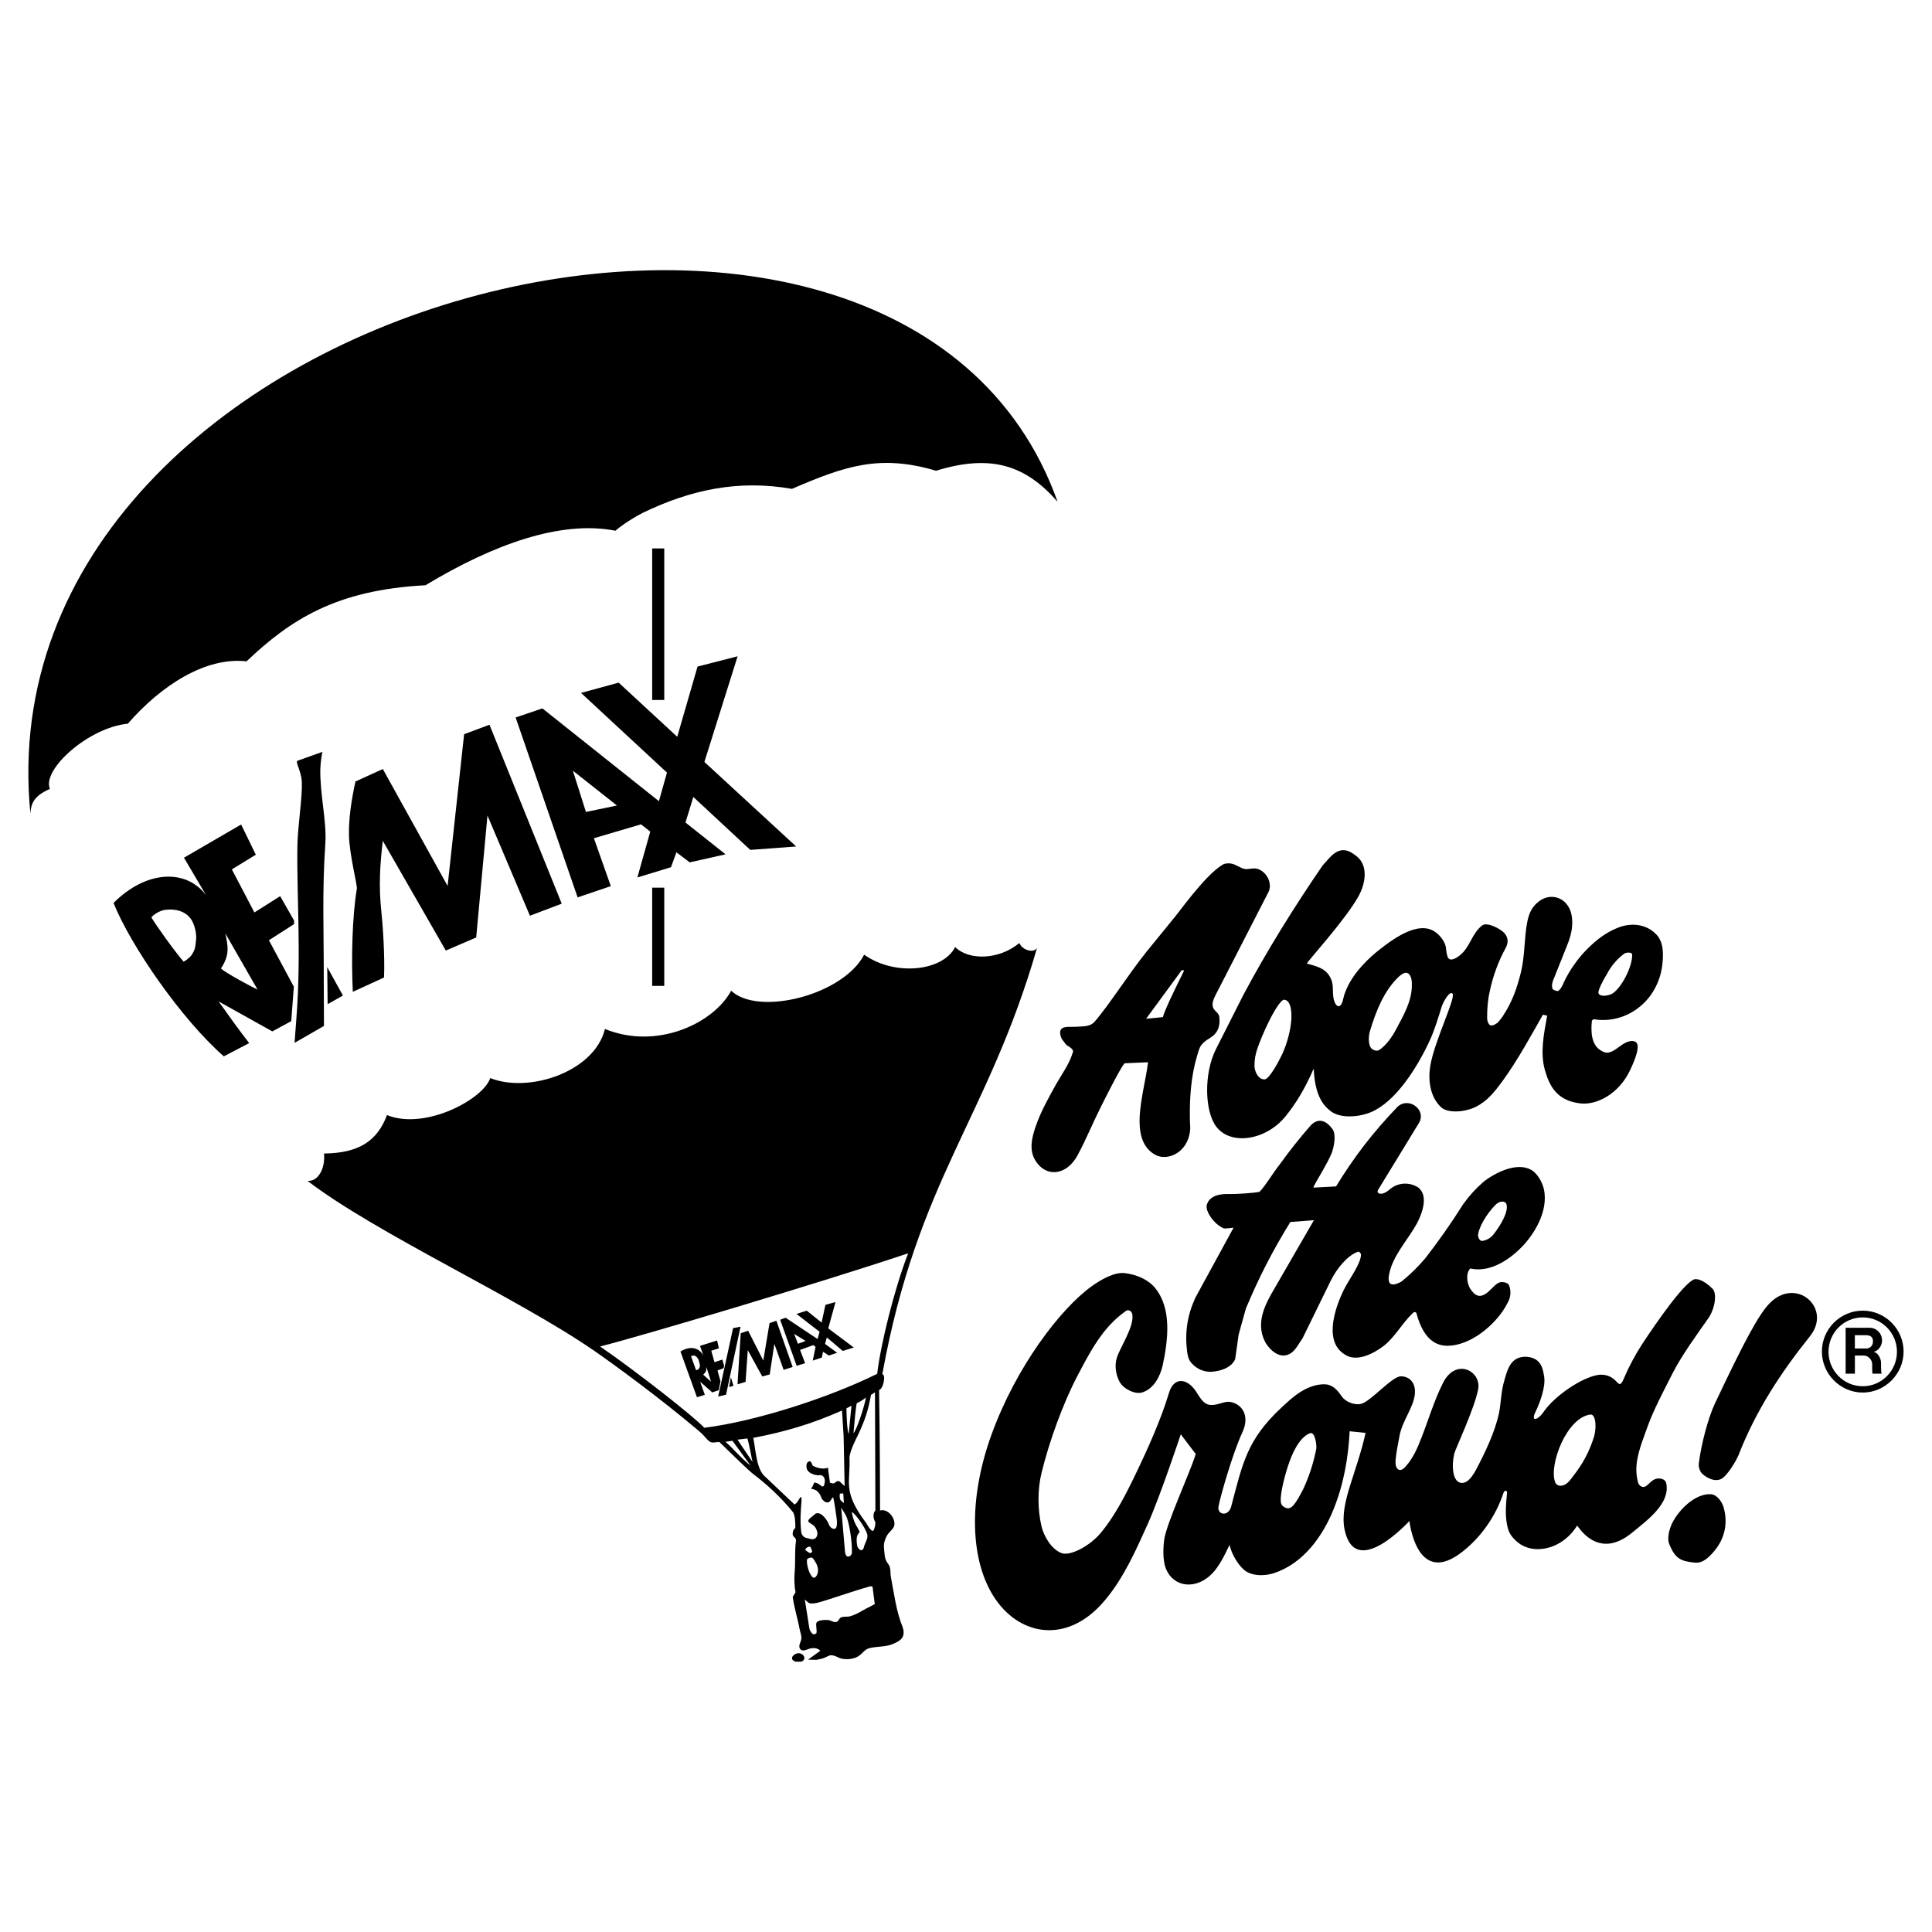 <?xml version="1.0" encoding="utf-8"?>
<!-- Generator: Adobe Illustrator 13.0.0, SVG Export Plug-In . SVG Version: 6.00 Build 14948)  -->
<!DOCTYPE svg PUBLIC "-//W3C//DTD SVG 1.0//EN" "http://www.w3.org/TR/2001/REC-SVG-20010904/DTD/svg10.dtd">
<svg version="1.0" id="Layer_1" xmlns="http://www.w3.org/2000/svg" xmlns:xlink="http://www.w3.org/1999/xlink" x="0px" y="0px"
	 width="192.756px" height="192.756px" viewBox="0 0 192.756 192.756" enable-background="new 0 0 192.756 192.756"
	 xml:space="preserve">
<g>
	<polygon fill-rule="evenodd" clip-rule="evenodd" fill="#FFFFFF" points="0,0 192.756,0 192.756,192.756 0,192.756 0,0 	"/>
	<path fill-rule="evenodd" clip-rule="evenodd" d="M105.516,50.059C89.874,6.126-2.048,29.498,3.032,81.162
		c0.06-1.004,0.361-1.767,1.947-2.45c-0.824-1.948,3.896-6.144,7.771-6.506c3.354-3.855,7.791-6.686,11.847-6.224
		c4.417-4.197,8.996-7.128,17.85-7.59c6.827-4.116,13.533-6.506,18.955-5.441c0.884-0.763,2.169-1.506,2.73-1.787
		c4.739-2.289,9.518-3.333,14.879-2.389c5.301-2.289,8.775-3.474,14.377-1.807C98.97,45.24,102.383,46.485,105.516,50.059
		L105.516,50.059z"/>
	<path fill-rule="evenodd" clip-rule="evenodd" d="M98.928,143.115c2.458-6.764,6.848-12.514,9.973-14.773
		c0.943-0.682,2.288-1.445,3.312-1.324c1.205,0.141,2.369,0.662,3.032,1.486c1.667,2.027,1.305,5.139,0.763,7.689
		c-0.261,1.164-0.903,2.369-2.048,2.73c-0.683,0.221-1.847-0.322-2.249-1.043c-0.401-0.725-0.522-1.688-0.281-2.43
		c0.342-1.064,1.728-3.074,1.546-4.299c-0.06-0.381-0.421-0.502-0.602-0.381c-2.329,1.586-3.614,4.096-4.88,6.506
		c-1.426,2.711-2.831,6.586-3.574,9.658c-0.4,1.586-0.421,3.654,0,5.381c0.222,0.904,0.924,2.209,1.968,2.631
		c0.844,0.342,2.812-0.662,3.936-2.008c1.306-1.566,2.31-3.475,3.233-5.361c1.365-2.811,2.75-5.863,3.574-8.613
		c0.476-1.588,1.771-1.498,2.669-0.176c0.378,0.557,0.69,1.225,1.307,1.359c0.742,0.16,1.525-0.381,2.108-0.281
		c1.23,0.205,1.997,1.395,1.243,3.023c-1.008,2.184-2.218,6.484-2.39,7.422c-0.142,0.779,0.903,1.055,1.246,0.076
		c1.149-4.301,1.538-6.682,5-9.918c0.924-0.863,1.907-1.787,3.152-2.17c0.803-0.26,1.405-0.199,1.627-0.119
		c0.622,0.201,0.983,0.723,1.325,1.203c0.281,0.383,1.084,0.844,1.867,0.684c0.964-0.221,3.152-2.811,3.995-2.75
		c0.788,0,1.495,0.588,1.381,1.771c-0.133,1.363-1.284,2.689-1.541,4.232c-0.12,0.701-0.302,1.506-0.361,2.148
		c-0.04,0.381-0.08,0.822,0.181,1.084c0.241,0.24,0.542,0.059,0.804-0.242c0.742-0.822,1.184-1.846,1.586-2.891
		c0.682-1.746,1.244-3.654,2.108-5.381c1.277-2.654,3.911-1.254,3.534,0.605c-0.408,2.002-2.271,5.928-2.37,6.361
		c-0.318,1.311-0.132,2.711,0.542,2.912c0.548,0.164,1.077-0.24,1.667-1.365c0.884-1.688,1.847-3.695,2.249-5.582
		c0.2-1.004,0.2-2.148,0.521-3.213c0.221-0.764,0.422-1.668,1.125-2.129c0.662-0.422,1.646-0.301,2.148,0.102
		c0.502,0.4,0.603,1.004,0.702,1.586c0.182,1.023-0.422,2.65-0.843,3.514c-0.542,1.084,0.221,0.883,0.803,0.02
		c1.116-1.607,3.822-3.434,5.441-3.674c0.865-0.129,1.494,0.311,1.76,0.609c0.334,0.379,0.428,0.375,0.609,0.133
		c0.062-0.08,0.282-0.602,0.302-0.643c0.321-0.783,1.044-2.148,1.646-3.072c0.221-0.34,3.614-5.541,5.04-6.445
		c0.331-0.303,1.114-0.111,2.048,0.824c0.457,0.457,0.265,1.963-0.441,2.971c-1.225,1.748-2.591,3.615-3.515,5.402
		c-0.883,1.746-1.907,3.654-2.529,5.381c-0.302,0.863-0.804,2.088-1.004,3.172c-0.161,0.844-0.161,1.586,0.06,2.41
		c0.081,0.32,0.462,0.562,0.743,0.381c0.382-0.24,0.622-0.662,1.084-0.764c0.382-0.08,0.904,0.021,0.984,0.463
		c0.401,1.988-1.807,3.613-3.413,4.92c-3.48,2.873-5.438-0.773-5.482-0.703c-1.557,2.49-4.512,2.986-6.063,1.545
		c-0.562-0.521-0.783-0.883-0.924-1.625c-0.201-0.965-0.12-2.029,0-3.234c0.021-0.221-0.281-0.199-0.342,0
		c-0.762,2.33-2.309,4.639-4.477,6.186c-4.255,2.988-4.923-3.332-4.92-3.332c-0.029,0-5.381,5.939-6.466,0.883
		c-0.301-1.406,0.081-2.893,0.502-4.297c0.562-1.787,1.186-3.555,1.587-5.381l-1.587-0.162c-0.14,2.631-0.582,5.221-1.586,7.73
		c-1.104,2.771-3.052,5.463-5.964,6.426c-0.923,0.301-2.328,0.342-3.092-0.422c-0.622-0.602-1.124-1.506-1.345-2.389
		c-0.588,1.193-1.175,2.521-2.264,3.312c-1.805,1.311-3.934,0.512-4.263-1.627c-0.121-0.783-0.08-1.445,0-2.148
		c0.161-1.545,2.731-7.088,3.152-8.613l-1.489-1.965c0,0-2.074,6.236-3.289,8.932c-1.185,2.631-2.369,5.322-4.217,7.551
		c-3.647,4.439-8.418,3.727-11.003-0.061C96.778,155.828,96.56,149.633,98.928,143.115L98.928,143.115z M158.663,141.129
		c-2.369,0.324-4.139,5.01-3.514,6.725c0.08,0.262,0.361,0.463,0.782,0.342c0.422-0.1,0.743-0.541,1.005-0.902
		c1.002-1.266,1.65-2.496,2.128-4.037C159.325,142.111,159.145,141.068,158.663,141.129L158.663,141.129z M127.87,150.127
		c0.021,0.061,0.401,0.441,0.763,0.34c0.302-0.08,0.562-0.441,0.844-0.902c0.207-0.354,0.375-0.658,0.562-1.023
		c0.607-1.342,0.992-2.533,1.284-3.977c0.061-0.322-0.101-1.787-0.643-1.566c-1.104,0.441-1.807,2.129-2.188,3.293
		C128.051,147.676,127.569,149.645,127.87,150.127L127.87,150.127z"/>
	<path fill-rule="evenodd" clip-rule="evenodd" d="M87.705,138.678c0.08,4.316,0.1,11.424,0.1,12.027
		c0.783-0.221,1.526,0.742,1.426,1.445c-0.04,0.361-0.482,0.643-0.723,1.023c-0.181,0.322-0.341,0.744-0.321,1.145
		c0.081,0.803,0.041,1.227,0.422,1.707c0.321,0.422,0.181,0.844,0.281,1.346c0.321,1.666,0.522,3.373,1.165,4.959
		c0.12,0.322,0.161,0.764-0.041,1.064c-0.201,0.301-0.562,0.463-0.883,0.604c-0.723,0.34-1.606,0.24-2.41,0.441
		c-0.481,0.141-0.663,0.541-1.084,0.803c-0.441,0.281-1.104,0.361-1.666,0.24c-0.301-0.061-0.603-0.32-1.044-0.34
		c-0.282,0-0.502,0.26-1.084,0.381l-0.402,0.08l-0.823-0.02l1.225-0.885c-0.221-0.26-0.623-0.301-0.944-0.24
		c-0.361,0.061-0.803,0.4-1.064,0.061c-0.221-0.281,0.041-0.643,0.101-0.943c0.08-0.322-0.101-0.723-0.161-1.064
		c-0.201-1.084-0.542-2.109-0.683-3.193l0.282-0.461c-0.141-0.703-0.141-1.426-0.081-2.148c0.081-0.984-0.02-1.908,0.121-2.953
		c0.061-0.502-0.522-0.301-0.261-1.064c0.06-0.199,0.2-0.141,0.2-0.32c0-0.623-0.04-1.164-0.221-1.486
		c-1.185-1.484-2.711-2.871-3.996-3.834c-0.442-0.342-1.827-1.688-3.374-3.193l-0.582,0.061c-0.522,0.041-0.683-0.521-1.465-1.164
		c-3.835-3.254-8.594-6.727-10.461-8.012c-7.791-5.361-21.626-11.627-28.573-16.928c1.085,0.08,1.787-1.264,1.646-2.73
		c3.494-0.039,5.321-1.266,6.285-3.836c3.795,1.547,9.618-1.586,10.301-3.693c3.855,1.545,10.401-0.623,11.445-4.898
		c5.181,2.127,10.843-0.564,12.59-3.816c2.69,2.551,11.124,0.482,13.272-3.594c3.052,2.168,7.851,1.667,9.076-0.763
		c1.346,1.345,4.357,1.305,6.406-0.401c0.28,0.722,1.465,1.044,1.767,0.481c-4.939,17.087-11.907,23.05-15.441,42.548
		C88.408,137.111,88.147,138.576,87.705,138.678L87.705,138.678z M59.868,134.338c3.414,2.328,9.437,7.047,10.401,8.111
		c5.141-0.643,12.409-2.992,17.248-5.381c0.341-2.932,1.727-8.535,3.092-12.027C82.055,127.912,63.823,133.354,59.868,134.338
		L59.868,134.338z M82.354,130.184l1.004-0.281l-0.723,2.631l2.55,1.908l-1.104,0.34l-1.586-1.344l-0.181,0.643l1.205,0.883
		l-0.823,0.281l-0.583-0.381l-0.121,0.582l-0.904,0.301l0.282-1.365l-0.221-0.182l-1.325,0.482l0.502,1.324l-0.843,0.262
		l-1.647-4.598l0.542-0.201l3.193,2.129l0.201-0.723l-2.309-1.787l1.024-0.322l1.486,1.186L82.354,130.184L82.354,130.184z
		 M79.23,133.084l0.382,0.984l0.763-0.281L79.23,133.084L79.23,133.084z M74.385,137.873l-0.803,0.24l0.321-5.1l0.743-0.242
		l1.506,2.973l0.623-3.734l0.683-0.242l1.626,4.619l-0.903,0.281l-0.924-2.59l-0.462,3.051l-0.743,0.201l-1.446-2.629
		L74.385,137.873L74.385,137.873z M69.857,137.854l0.462,1.305l-0.783,0.242l-1.646-4.559c1.044-0.643,1.907-0.34,2.289,0.422
		l-0.341-0.984l1.707-0.541l0.181,0.783l-0.763,0.24l0.321,1.145l0.783-0.262l0.181,0.604l-0.061,0.26l-0.602,0.221l0.301,1.086
		l-0.18,0.883l-0.643,0.221L69.857,137.854L69.857,137.854z M69.708,136.582c0.061-0.08,0.121-0.182,0.121-0.32
		c0-0.143-0.06-0.322-0.121-0.543c-0.06-0.201-0.221-0.402-0.402-0.463c-0.1-0.039-0.361,0.041-0.361,0.061l0.502,1.387
		C69.447,136.723,69.648,136.643,69.708,136.582L69.708,136.582z M70.943,137.854l-0.462-1.465c0,0.361-0.04,0.502-0.321,0.762
		L70.943,137.854L70.943,137.854z M71.653,139.332l1.486-6.826l0.744-0.141l-1.446,6.785L71.653,139.332L71.653,139.332z
		 M72.739,138.396l0.181-0.984l0.261,0.844L72.739,138.396L72.739,138.396z M84.169,143.316l-0.161-2.59
		c-3.032,1.346-5.702,2.129-8.855,2.73c0.221,0.965,0.281,2.992,1.084,3.775l3.032,2.871c0.1-0.061,0.18-0.121,0.261-0.221
		c0.12-0.141,0.482-0.965,0.442-0.201c-0.081,1.045-0.161,2.049-0.041,3.113c0.02,0.301,0.221,0.582,0.502,0.643
		c0.262,0.039,0.542,0.199,0.803,0.1c0.241-0.1,0.361-0.402,0.302-0.662c-0.201-1.045-1.225-0.805-0.784-1.346l0.482-0.402
		c0.502-0.541,1.285,0.441,1.466,0.984c0.12,0.301,0.421,0.521,0.662,0.381c0.161-0.1,0.161-0.701,0.101-1.043
		c-0.101-0.703-0.181-1.387-0.341-2.068c-0.181,0.1-0.221,0.441-0.522,0.521c-0.321,0-0.421-0.16-0.622-0.381
		c-0.181-0.543-0.422-0.904-1.064-0.984c0.141-0.201,0.241-0.4,0.321-0.623c0.181,0.021,0.382,0.08,0.522,0.201
		c0.14,0.102,0.301,0.281,0.421,0.141c0.06-0.08,0.06-0.18,0.081-0.262c0.1-0.301,0-0.682-0.302-0.803
		c-0.12-0.059-0.261,0.021-0.401,0c-0.221-0.02-0.422-0.1-0.623-0.18c-0.221-0.121-0.401-0.281-0.461-0.543
		c-0.041-0.262-0.02-0.602,0.261-0.662c0.261-0.061,0.221,0.301,0.382,0.441c0.321,0.182,1.004,0.402,1.485,0.182l0.201,1.506
		c0.121,0.039,0.342,0.1,0.442,0.039c0.101-0.039,0.341-0.4,0.643-0.061l0.381,0.363L84.169,143.316L84.169,143.316z
		 M87.274,160.041l-0.221-1.746l-0.181-0.041c-1.707,0.463-4.397,1.426-5.281,1.646c-0.362,0.08-0.583,0.102-0.803,0.061
		c-0.221-0.041-0.502-0.482-0.482-0.32l0.442,2.811c0.04,0.24,0.221,0.502,0.361,0.582c0.101,0.061,0.241-0.02,0.342-0.08
		c0.08-0.402-0.081-0.723,0-1.043c0.1-0.242,0.663-0.303,1.084-0.283c0.302-0.02,0.542,0.221,0.803,0.201
		c0.281,0,0.281-0.16,0.402-0.301c0.221-0.361,0.803-0.141,1.165-0.301c0.381-0.121,0.803-0.322,1.145-0.543L87.274,160.041
		L87.274,160.041z M86.414,151.941c0.16,0.281,0.502,0.883,0.723,0.783c0.161-0.301,0.201-0.643,0.201-0.844
		c-0.281-0.461-0.22-0.984,0-1.164l-0.04-11.807l-0.401,0.26c-0.261,1.467-0.582,2.51-1.305,4.018
		c-0.201,0.4-0.743,1.465-0.843,2.188C84.888,147.885,83.984,148.729,86.414,151.941L86.414,151.941z M73.075,143.746l-0.703,0.102
		c0.642,0.521,1.626,1.707,2.51,2.369L73.075,143.746L73.075,143.746z M85.553,154.336c0.161,0.26,0.342,0.422,0.522,0.26
		c0.101-0.08,0.101-0.221,0.14-0.34c0.121-0.383,0.381-0.723,0.321-1.125c-0.181-0.803-1.546-2.529-1.546-2.209
		c0.121,0.643,0.301,1.084,0.582,1.527l0.161,0.301C85.935,152.971,85.232,152.869,85.553,154.336L85.553,154.336z M73.581,143.635
		c0.281,0.441,0.943,1.385,1.506,2.229c-0.041-0.061-0.361-1.928-0.522-2.35L73.581,143.635L73.581,143.635z M86.396,139.426
		c-0.301,0.262-0.643,0.441-0.924,0.582c-0.1,0.582-0.18,1.385-0.321,2.971C85.452,142.758,86.295,140.148,86.396,139.426
		L86.396,139.426z M83.926,150.426l0.361,4.176c0.021,0.281,0.061,0.703,0.342,0.703c0.181,0,0.361-0.221,0.361-0.361
		c0.02-0.623-0.041-1.205-0.121-1.807c-0.1-0.723-0.281-1.646-0.542-2.068L83.926,150.426L83.926,150.426z M80.596,155.496
		c-0.221,0.1,0,1.145,0.261,1.566c0.1,0.119,0.141,0.32,0.321,0.34c0.141,0.021,0.221-0.059,0.341-0.281
		c0.221-0.42,0.02-1.004-0.16-1.264c-0.141-0.182-0.241-0.562-0.562-0.443L80.596,155.496L80.596,155.496z M81.007,154.691
		l-0.121-0.301c-0.08-0.242-0.723,0.141-0.481,0.301l0.281,0.201C80.867,155.012,81.088,154.893,81.007,154.691L81.007,154.691z
		 M84.45,140.51c0,0.562,0.06,2.189,0.221,2.57l0.281-2.83L84.45,140.51L84.45,140.51z M83.833,149.621
		c0.08,0.141,0.201,0.201,0.361,0.342l-0.06-0.965l-0.342,0.021C83.772,149.219,83.752,149.439,83.833,149.621L83.833,149.621z"/>
	<path fill-rule="evenodd" clip-rule="evenodd" d="M131.967,86.333c0.582-0.603,1.084-1.406,1.928-1.506
		c0.582-0.061,1.085,0.301,1.506,0.642c1.145,0.964,0.823,2.751,0.101,4.016c-1.306,2.309-4.879,6.225-5.12,6.646
		c1.062,0.298,2.036,0.495,2.47,1.687c0.241,0.662,0.021,1.486,0.301,2.148c0.206,0.549,0.575,0.566,0.764,0.039
		c0.1-0.281,0.16-0.682,0.261-0.922c0.723-2.029,2.55-3.635,3.453-4.337c1.796-1.429,3.919-2.729,5.401-1.867
		c0.623,0.361,1.145,1.084,1.225,1.646c0.104,1.03,0.25,1.126,0.402,1.185c0.347,0.133,1.117-0.371,1.565-1.004
		c0.583-0.823,0.844-1.747,1.646-2.369c0.463-0.382,1.787,0.301,2.189,0.723c0.421,0.442,0.462,0.964,0.16,1.526
		c-0.743,1.346-1.285,2.872-1.586,4.317c-0.201,0.863-0.262,1.707-0.262,2.67c0,0.281,0.121,0.582,0.262,0.684
		c0.24,0.201,0.743-0.182,0.803-0.242c0.221-0.24,0.502-0.602,0.643-0.861c0.401-0.623,0.703-1.246,0.964-1.889
		c0.281-0.682,0.562-1.686,0.723-2.349c0.322-1.425,0.322-2.871,0.502-4.296c0.121-0.763,0.241-1.526,0.724-2.149
		c1.346-1.705,3.478-1.083,3.814,0.884c0.121,0.703,0.101,1.646-0.481,3.032l-1.365,3.414c-0.142,0.361-0.201,0.883,0.1,0.982
		l0.241,0.082c0.342,0.119,0.662-0.725,0.764-0.945c0.562-1.164,1.365-2.308,2.309-3.252c0.962-0.961,1.888-1.647,3.041-2.109
		c1.212-0.486,2.793-0.458,3.866,0.704c0.723,0.783,0.683,1.987,0.562,3.052c-0.201,1.627-1.024,3.191-2.329,4.195
		c-1.226,0.984-2.892,1.447-4.438,1.186c-0.12-0.02-0.26,0.1-0.26,0.201c-0.101,1.064-0.041,2.309,0.843,2.871
		c0.588,0.391,0.942,0.377,1.848-0.301c0.481-0.361,1.104-0.764,1.626-0.543c0.643,0.262-0.06,1.928-0.481,2.812
		c-1.132,2.43-3.362,3.539-4.98,3.352c-2.37-0.273-3.09-1.77-3.533-3.312c-0.502-1.746-0.101-3.654,0.221-5.441l-0.422-0.1
		c-1.145,2.008-2.49,4.496-3.976,6.545c-0.662,0.904-1.365,1.848-2.329,2.43c-1.238,0.805-3.181,0.898-3.855,0.262
		c-1.142-1.078-1.301-2.76-1.082-4.111c0.396-2.447,2.554-6.771,2.227-7.215c-0.261-0.361-0.923,0.783-1.084,1.285
		c-0.281,0.924-0.703,2.289-1.125,3.234c-1.342,2.959-3.547,6.318-5.963,7.309c-1.225,0.502-3.032,0.621-3.976-0.102
		c-0.924-0.703-1.587-1.787-1.707-4.256c-0.763,1.746-1.606,3.271-2.791,4.738c-1.938,2.41-5.434,2.967-6.907,1.084
		c-1.197-1.529-1.272-5.354-0.061-7.75l2.73-5.402C126.425,94.806,129.116,90.49,131.967,86.333L131.967,86.333z M136.682,102.871
		c-0.201,0.643-0.121,1.445,0.12,1.707c0.181,0.199,0.542,0.32,0.763,0.199c0.743-0.441,1.406-1.465,1.727-2.088
		c0.703-1.324,1.526-2.711,1.566-4.256c0.021-0.441,0-1.084-0.381-1.326c-0.281-0.18-0.684,0.121-0.944,0.361
		C138.087,98.854,137.283,100.863,136.682,102.871L136.682,102.871z M125.194,106.65c0.142,0.602,0.482,1.043,0.964,1.043
		c0.482,0,1.445-1.826,1.828-2.65c0.441-1.004,0.762-2.209,0.843-3.252c0.061-0.723,0-1.969-0.683-2.049
		c-0.582-0.08-2.289,3.475-2.811,5.24C125.175,105.564,125.114,106.287,125.194,106.65L125.194,106.65z M160.31,97.202
		c-0.361,0.562-0.944,1.706-0.823,1.907c0.2,0.422,1.104,0.182,1.345,0.041c0.965-0.572,2.068-2.788,2.008-3.936
		c-0.02-0.221-0.562-0.221-0.803-0.06C161.284,95.733,160.753,96.363,160.31,97.202L160.31,97.202z"/>
	<path fill-rule="evenodd" clip-rule="evenodd" d="M69.595,66.503l3.996-1.024l-3.313,10.542l9.156,8.433l-4.578,0.341l-5.682-5.281
		l-0.783,2.55l3.996,3.172l-3.574,0.803l-1.325-1.004l-0.542,1.486l-3.354,1.024l1.285-4.578l-0.923-0.723l-4.699,1.386l1.687,4.778
		l-3.312,1.125l-6.185-17.951l2.67-0.904l11.626,9.257l0.803-2.852l-8.573-7.951l3.754-1.024l5.843,5.401L69.595,66.503
		L69.595,66.503z M61.552,80.366l-4.398-3.474l1.305,4.117L61.552,80.366L61.552,80.366z"/>
	<path fill-rule="evenodd" clip-rule="evenodd" d="M121.247,99.334c-0.763,1.508,0.321,1.447,0.402,2.109
		c0.08,0.682-0.041,1.205-0.342,1.605c-0.361,0.502-1.004,0.643-1.425,1.186c-0.241,0.301-0.321,0.703-0.442,1.084
		c-0.622,2.068-0.763,4.256-0.723,6.426c0,0.361,0.06,0.703,0.02,1.064c-0.26,2.256-2.299,3.055-3.474,2.408
		c-1.144-0.629-1.472-1.793-1.546-2.791c-0.08-1.084,0.08-2.148,0.261-3.211c0.182-1.105,0.442-2.189,0.562-3.234l-2.329,0.102
		c-0.342,0.26-2.169,3.936-2.35,4.297c-0.819,1.619-1.493,3.291-2.35,4.883c-1.088,2.023-3.151,2.262-4.216,0.518
		c-0.63-1.029-0.363-2.234,0.02-3.354c0.522-1.525,1.306-2.91,2.089-4.316c0.603-1.045,1.345-2.049,1.666-3.232
		c-0.101-0.361-0.562-0.482-0.743-0.703c-0.28-0.361-0.401-0.502-0.461-0.682c-0.382-1.045,0.441-1.045,0.883-1.045
		c0.462,0,0.703,0,1.225-0.041c0.442-0.02,0.925-0.119,1.205-0.441c1.346-1.506,3.354-4.698,5.221-7.027l2.65-3.252
		c0.361-0.362,3.132-4.357,4.939-5.422c0.221-0.14,0.643-0.16,0.884-0.1c0.501,0.1,0.943,0.502,1.386,0.542
		c0.401,0.02,0.822-0.141,1.204-0.02c0.924,0.281,1.526,1.465,1.084,2.329L121.247,99.334L121.247,99.334z M117.824,96.902
		l-3.475,4.738l1.667-0.16c0.241-0.844,1.306-2.992,2.089-4.578C118.145,96.742,117.924,96.742,117.824,96.902L117.824,96.902z"/>
	<path fill-rule="evenodd" clip-rule="evenodd" d="M44.658,88.391l-6.465-11.666l-2.731,1.245c-0.381,1.767-0.683,3.634-0.643,5.381
		c0.041,1.928,0.844,4.96,0.784,5.321c-0.462,2.73-0.562,6.947-0.402,10.281l3.112-1.426c0.1-2.209-0.141-5.461-0.261-6.526
		c-0.281-2.61-0.14-4.739,0.141-7.108l6.285,10.943l3.032-1.305l1.125-12.167l4.237,9.999l3.172-1.205l-7.208-17.85l-2.53,0.944
		L44.658,88.391L44.658,88.391z"/>
	<path fill-rule="evenodd" clip-rule="evenodd" d="M29.056,101.879l-1.887,1.023l-5.361-2.99c1.024,1.445,2.188,3.051,3.052,4.156
		l-2.53,1.324c-4.136-3.613-9.236-10.923-11.004-15.3c3.273-3.293,7.289-3.434,9.257-0.743l-2.229-3.775l5.703-3.313l1.466,3.012
		l-2.39,1.466l2.249,4.297l2.57-1.626l1.386,2.429v0.362l-2.51,1.606l2.49,4.638L29.056,101.879L29.056,101.879z M18.318,95.949
		c0.441-0.241,0.763-0.582,0.863-0.763c0.261-0.462,0.301-0.583,0.381-1.406c0.08-0.723-0.201-1.707-0.582-2.188
		c-0.522-0.643-1.366-0.943-2.45-0.823c-0.562,0.06-1.205,0.462-1.425,0.763C15.486,92.194,17.334,94.804,18.318,95.949
		L18.318,95.949z M22.041,96.622c0.482,0.462,3.233,1.929,3.655,2.108l-3.213-5.602C22.764,94.434,22.924,95.317,22.041,96.622
		L22.041,96.622z"/>
	<path fill-rule="evenodd" clip-rule="evenodd" d="M176.479,130.109c-1.023,1.105-2.349,3.494-5.4,9.959
		c-0.623,1.326-1.346,3.957-1.587,5.924c-0.04,0.381,0.101,0.844,0.361,1.064c0.502,0.441,1.205,0.783,1.827,0.521
		c0.623-0.26,1.566-1.887,1.768-2.389c1.747-4.479,4.236-8.252,7.128-11.867C182.854,130.473,179.124,127.262,176.479,130.109
		L176.479,130.109z"/>
	<path fill-rule="evenodd" clip-rule="evenodd" d="M185.846,130.764c2.229,0,4.075,1.826,4.075,4.076
		c0,2.248-1.847,4.096-4.075,4.096c-2.229,0-4.076-1.848-4.076-4.096C181.77,132.59,183.616,130.764,185.846,130.764
		L185.846,130.764z M185.846,131.438c-1.888,0-3.414,1.525-3.414,3.434c0,1.887,1.526,3.434,3.414,3.434
		c1.887,0,3.413-1.547,3.413-3.434C189.259,132.963,187.732,131.438,185.846,131.438L185.846,131.438z M187.772,133.758
		c0,0.502-0.361,1.023-0.863,1.123c0.381,0,0.763,0.604,0.763,1.086c0,0.32,0,0.723,0.02,0.922l0.04,0.162h-0.902
		c-0.021,0-0.041-0.242-0.041-0.383v-0.562c0-0.441-0.401-0.863-0.823-0.863h-0.903v1.809h-0.924v-4.578h2.45
		C187.13,132.473,187.772,132.953,187.772,133.758L187.772,133.758z M185.06,133.215v1.324h1.125c0.401,0,0.683-0.281,0.683-0.723
		c0-0.422-0.262-0.602-0.703-0.602H185.06L185.06,133.215z"/>
	<path fill-rule="evenodd" clip-rule="evenodd" d="M29.692,75.895c-0.281,0.1,0.381,1.024,0.422,2.148
		c0.061,1.506-0.402,4.337-0.442,6.305c-0.081,5.04,0.401,10.762-0.101,17.248l-0.181,2.449l2.932-1.688l-0.02-4.457
		c0.02-4.678-0.181-9.015,0.16-13.773c0.141-2.229-0.562-4.919-0.502-7.45c0.021-0.703,0.181-1.646,0.221-1.667L29.692,75.895
		L29.692,75.895z"/>
	<polygon fill-rule="evenodd" clip-rule="evenodd" points="32.648,96.491 32.688,100.186 34.214,99.322 32.648,96.491 	"/>
	<polygon fill-rule="evenodd" clip-rule="evenodd" points="65.068,54.717 65.068,69.837 66.273,69.837 66.273,54.717 65.068,54.717 
			"/>
	<polygon fill-rule="evenodd" clip-rule="evenodd" points="65.068,98.361 66.273,98.361 66.273,88.563 65.068,88.563 65.068,98.361 
			"/>
	<path fill-rule="evenodd" clip-rule="evenodd" d="M79.923,165.785c0.18-0.041,0.281-0.16,0.321-0.281
		c0.06-0.281-0.201-0.521-0.502-0.562c-0.221-0.02-0.461,0.08-0.603,0.242c-0.161,0.16-0.161,0.359,0,0.48
		c0.08,0.061,0.161,0.102,0.261,0.121H79.923L79.923,165.785z"/>
	<path fill-rule="evenodd" clip-rule="evenodd" d="M166.521,153.998c0.603,1.547,1.204,1.768,2.59,1.908
		c0.823,0.08,1.446-0.602,1.928-1.164c1.066-1.271,1.388-2.85,0.903-4.438c-0.181-0.521-0.643-1.164-1.205-1.225
		c-1.591-0.115-3.254,1.555-3.915,2.91C166.54,152.572,166.319,153.477,166.521,153.998L166.521,153.998z"/>
	<path fill-rule="evenodd" clip-rule="evenodd" d="M139.824,127.863c0.905-0.736,1.613-1.43,2.371-2.318
		c1.422-1.838,2.55-3.447,3.793-5.412c0.622-0.859,1.229-1.527,2.028-2.229c1.165-0.912,3.313-1.998,4.759-1.184
		c0.603,0.34,1.145,1.264,1.285,2.047c0.353,1.939-0.751,4.004-1.988,5.383c-1.284,1.424-3.354,2.871-5.381,2.408
		c-0.502,0.502-0.301,1.586,0,2.029c0.513,0.768,1.004,0.949,1.767,0.32c0.482-0.422,0.823-0.904,1.245-0.984
		c0.261-0.039,0.763,0.041,0.863,0.322c0.19,0.531,0.171,1.051-0.06,1.566l-0.314,0.58l-0.309,0.484
		c-1.193,1.689-3.422,3.447-5.602,3.393c-1.81-0.082-2.571-1.805-2.972-3.273c-0.021-0.039-0.141-0.18-0.342,0
		c-1.084,1.025-1.747,2.35-2.871,3.252c-0.957,0.742-2.762,1.76-3.996,0.844c-2.179-1.408-0.717-5.104,0.121-6.686
		c0.582-1.064,1.546-2.369,1.565-3.232c0-0.102-0.16-0.342-0.321-0.281c-1.004,0.361-2.088,1.627-2.73,2.951l-2.791,5.703
		c-0.441,0.602-0.763,1.385-1.486,1.625c-0.843,0.303-1.706-0.42-2.168-1.164c-0.946-1.689-0.334-3.334,0.542-4.898l4.257-7.369
		l-2.35,0.18c-1.793,2.91-3.116,5.484-4.438,8.635l-0.725,2.613l-0.34,2.428c-0.321,0.742-1.164,1.104-1.987,1.223
		c-0.951,0.172-1.848-0.166-2.45-0.922c-0.24-0.301-0.301-0.684-0.36-1.045c-0.242-1.924,0.018-3.617,0.823-5.381l3.814-6.988
		c-0.261,0.02-0.783,0.121-1.004,0.061c-1.004-0.441-1.848-1.746-1.667-2.35c0.298-0.951,1.373-1.094,2.229-1.064
		c0.521,0.021,2.529-0.1,3.031-0.221c0.643-0.682,1.285-1.807,2.009-2.73c1.03-1.426,1.955-2.59,3.111-3.916
		c0.831-0.83,1.6-0.381,2.169,0.402c0.342,0.482,0.181,1.566-0.04,2.229c-0.361,1.084-1.948,3.475-1.867,3.594l2.249-0.119
		c1.838-2.99,3.659-5.354,6.084-7.891c1.104-1.146,2.991,0.24,2.188,1.564l-4.036,6.605c-0.312,0.471,0.278,0.525,0.562,0.383
		c0.241-0.109,0.43-0.238,0.622-0.422c0.82-0.637,1.891-0.691,2.771-0.141c1.118,0.865,0.337,2.732-0.142,3.635
		c-0.803,1.445-1.987,2.73-2.549,4.297C138.441,127.436,138.234,128.748,139.824,127.863L139.824,127.863z M149.197,120.213
		c-0.944,0.963-1.647,2.248-1.728,2.971c-0.039,0.301,0.201,0.664,0.422,0.623c0.498-0.082,0.894-0.33,1.185-0.742
		c0.522-0.664,1.466-2.129,1.225-2.912C150.2,119.791,149.639,119.771,149.197,120.213L149.197,120.213z"/>
</g>
</svg>
